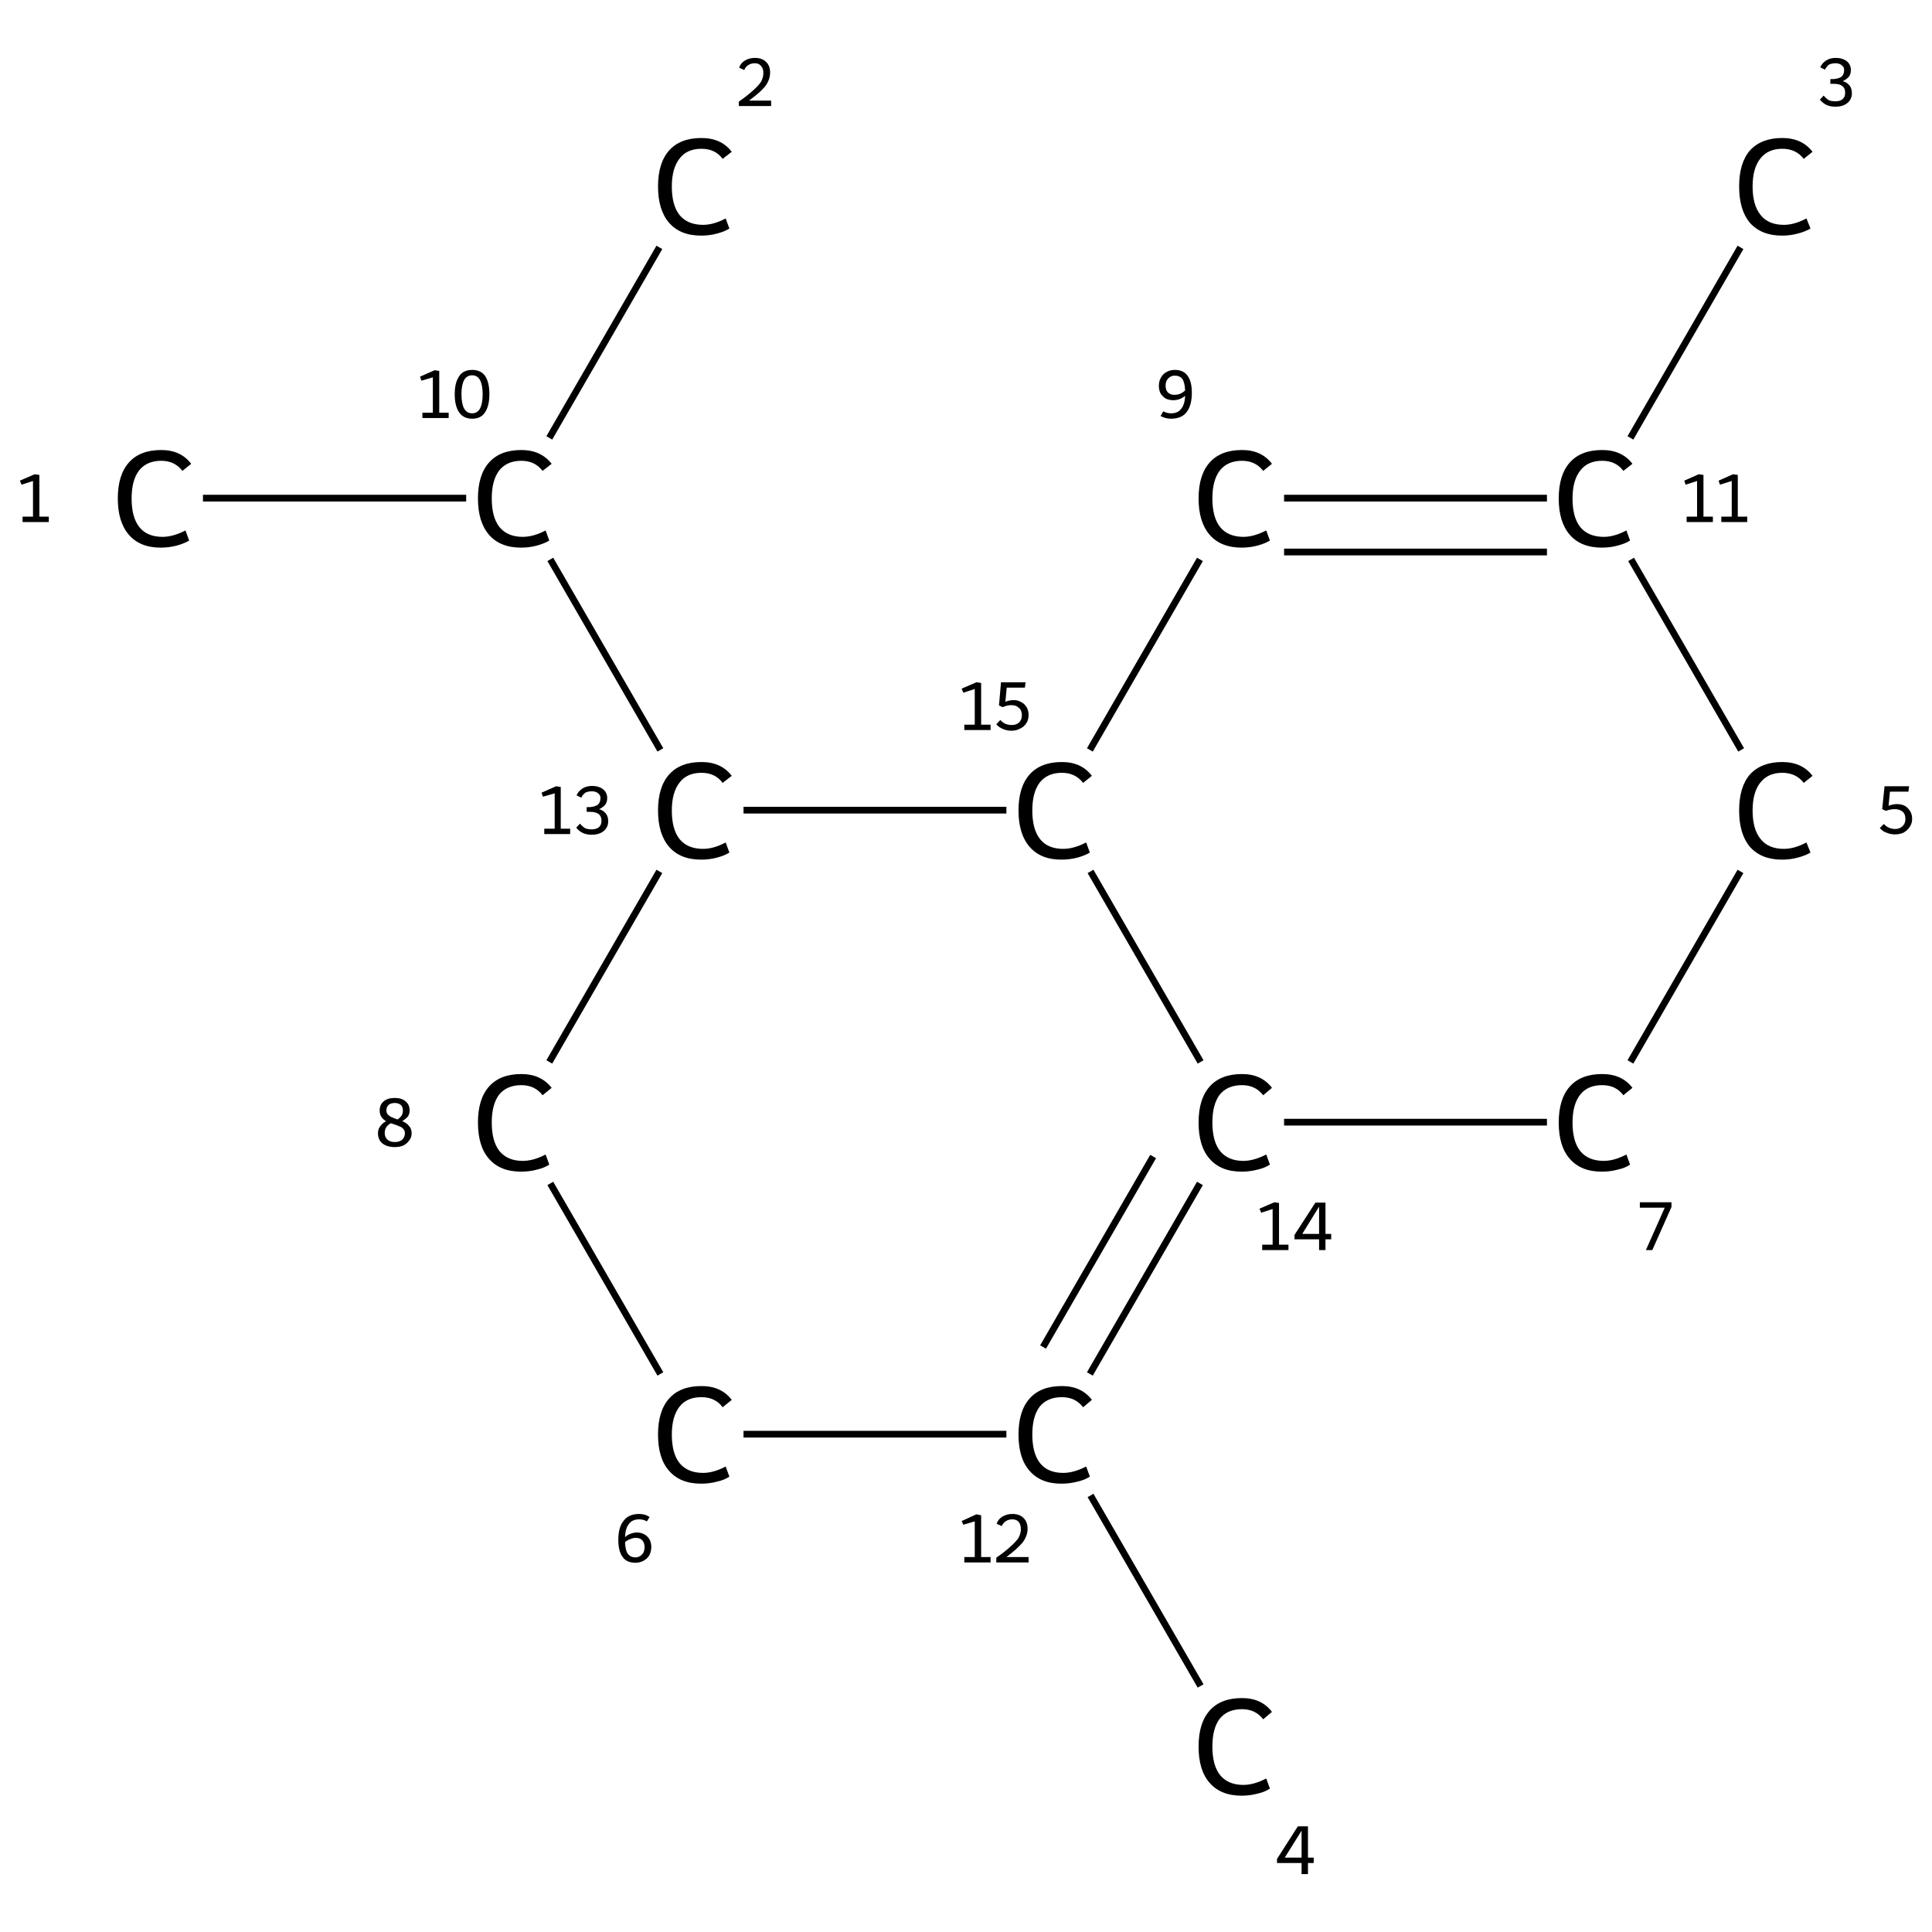 <?xml version='1.0' encoding='iso-8859-1'?>
<svg version='1.1' baseProfile='full'
              xmlns='http://www.w3.org/2000/svg'
                      xmlns:rdkit='http://www.rdkit.org/xml'
                      xmlns:xlink='http://www.w3.org/1999/xlink'
                  xml:space='preserve'
width='574px' height='574px' viewBox='0 0 574 574'>
<!-- END OF HEADER -->
<rect style='opacity:1.0;fill:#FFFFFF;stroke:none' width='574.0' height='574.0' x='0.0' y='0.0'> </rect>
<path class='bond-0 atom-0 atom-1' d='M 60.3,148.0 L 138.5,148.0' style='fill:none;fill-rule:evenodd;stroke:#000000;stroke-width:2.0px;stroke-linecap:butt;stroke-linejoin:miter;stroke-opacity:1' />
<path class='bond-1 atom-1 atom-2' d='M 163.2,130.1 L 195.9,73.5' style='fill:none;fill-rule:evenodd;stroke:#000000;stroke-width:2.0px;stroke-linecap:butt;stroke-linejoin:miter;stroke-opacity:1' />
<path class='bond-2 atom-1 atom-3' d='M 163.5,166.2 L 196.2,222.8' style='fill:none;fill-rule:evenodd;stroke:#000000;stroke-width:2.0px;stroke-linecap:butt;stroke-linejoin:miter;stroke-opacity:1' />
<path class='bond-3 atom-3 atom-4' d='M 195.9,258.9 L 163.2,315.5' style='fill:none;fill-rule:evenodd;stroke:#000000;stroke-width:2.0px;stroke-linecap:butt;stroke-linejoin:miter;stroke-opacity:1' />
<path class='bond-4 atom-4 atom-5' d='M 163.5,351.6 L 196.2,408.2' style='fill:none;fill-rule:evenodd;stroke:#000000;stroke-width:2.0px;stroke-linecap:butt;stroke-linejoin:miter;stroke-opacity:1' />
<path class='bond-5 atom-5 atom-6' d='M 220.9,426.1 L 299.0,426.1' style='fill:none;fill-rule:evenodd;stroke:#000000;stroke-width:2.0px;stroke-linecap:butt;stroke-linejoin:miter;stroke-opacity:1' />
<path class='bond-6 atom-6 atom-7' d='M 324.0,444.3 L 356.7,500.9' style='fill:none;fill-rule:evenodd;stroke:#000000;stroke-width:2.0px;stroke-linecap:butt;stroke-linejoin:miter;stroke-opacity:1' />
<path class='bond-7 atom-6 atom-8' d='M 323.8,408.2 L 356.5,351.6' style='fill:none;fill-rule:evenodd;stroke:#000000;stroke-width:2.0px;stroke-linecap:butt;stroke-linejoin:miter;stroke-opacity:1' />
<path class='bond-7 atom-6 atom-8' d='M 309.9,400.2 L 342.6,343.6' style='fill:none;fill-rule:evenodd;stroke:#000000;stroke-width:2.0px;stroke-linecap:butt;stroke-linejoin:miter;stroke-opacity:1' />
<path class='bond-8 atom-8 atom-9' d='M 381.5,333.4 L 459.6,333.4' style='fill:none;fill-rule:evenodd;stroke:#000000;stroke-width:2.0px;stroke-linecap:butt;stroke-linejoin:miter;stroke-opacity:1' />
<path class='bond-9 atom-9 atom-10' d='M 484.4,315.5 L 517.1,258.9' style='fill:none;fill-rule:evenodd;stroke:#000000;stroke-width:2.0px;stroke-linecap:butt;stroke-linejoin:miter;stroke-opacity:1' />
<path class='bond-10 atom-10 atom-11' d='M 517.3,222.8 L 484.6,166.2' style='fill:none;fill-rule:evenodd;stroke:#000000;stroke-width:2.0px;stroke-linecap:butt;stroke-linejoin:miter;stroke-opacity:1' />
<path class='bond-11 atom-11 atom-12' d='M 484.4,130.1 L 517.1,73.5' style='fill:none;fill-rule:evenodd;stroke:#000000;stroke-width:2.0px;stroke-linecap:butt;stroke-linejoin:miter;stroke-opacity:1' />
<path class='bond-12 atom-11 atom-13' d='M 459.6,148.0 L 381.5,148.0' style='fill:none;fill-rule:evenodd;stroke:#000000;stroke-width:2.0px;stroke-linecap:butt;stroke-linejoin:miter;stroke-opacity:1' />
<path class='bond-12 atom-11 atom-13' d='M 459.6,164.0 L 381.5,164.0' style='fill:none;fill-rule:evenodd;stroke:#000000;stroke-width:2.0px;stroke-linecap:butt;stroke-linejoin:miter;stroke-opacity:1' />
<path class='bond-13 atom-13 atom-14' d='M 356.5,166.2 L 323.8,222.8' style='fill:none;fill-rule:evenodd;stroke:#000000;stroke-width:2.0px;stroke-linecap:butt;stroke-linejoin:miter;stroke-opacity:1' />
<path class='bond-14 atom-14 atom-3' d='M 299.0,240.7 L 220.9,240.7' style='fill:none;fill-rule:evenodd;stroke:#000000;stroke-width:2.0px;stroke-linecap:butt;stroke-linejoin:miter;stroke-opacity:1' />
<path class='bond-15 atom-14 atom-8' d='M 324.0,258.9 L 356.7,315.5' style='fill:none;fill-rule:evenodd;stroke:#000000;stroke-width:2.0px;stroke-linecap:butt;stroke-linejoin:miter;stroke-opacity:1' />
<path class='atom-0' d='M 35.0 148.1
Q 35.0 141.1, 38.3 137.4
Q 41.6 133.7, 47.9 133.7
Q 53.7 133.7, 56.8 137.8
L 54.2 139.9
Q 51.9 136.9, 47.9 136.9
Q 43.6 136.9, 41.3 139.8
Q 39.1 142.7, 39.1 148.1
Q 39.1 153.7, 41.4 156.6
Q 43.7 159.5, 48.3 159.5
Q 51.4 159.5, 55.1 157.6
L 56.2 160.6
Q 54.7 161.5, 52.5 162.1
Q 50.2 162.7, 47.7 162.7
Q 41.6 162.7, 38.3 158.9
Q 35.0 155.1, 35.0 148.1
' fill='#000000'/>
<path class='atom-1' d='M 142.0 148.1
Q 142.0 141.1, 145.3 137.4
Q 148.6 133.7, 154.9 133.7
Q 160.7 133.7, 163.9 137.8
L 161.2 139.9
Q 158.9 136.9, 154.9 136.9
Q 150.6 136.9, 148.3 139.8
Q 146.1 142.7, 146.1 148.1
Q 146.1 153.7, 148.4 156.6
Q 150.8 159.5, 155.3 159.5
Q 158.5 159.5, 162.1 157.6
L 163.2 160.6
Q 161.7 161.5, 159.5 162.1
Q 157.3 162.7, 154.8 162.7
Q 148.6 162.7, 145.3 158.9
Q 142.0 155.1, 142.0 148.1
' fill='#000000'/>
<path class='atom-2' d='M 195.5 55.4
Q 195.5 48.4, 198.8 44.7
Q 202.1 41.0, 208.4 41.0
Q 214.3 41.0, 217.4 45.1
L 214.7 47.2
Q 212.5 44.2, 208.4 44.2
Q 204.1 44.2, 201.9 47.1
Q 199.6 50.0, 199.6 55.4
Q 199.6 61.0, 201.9 63.9
Q 204.3 66.8, 208.9 66.8
Q 212.0 66.8, 215.6 64.9
L 216.7 67.9
Q 215.3 68.8, 213.0 69.4
Q 210.8 70.0, 208.3 70.0
Q 202.1 70.0, 198.8 66.2
Q 195.5 62.4, 195.5 55.4
' fill='#000000'/>
<path class='atom-3' d='M 195.5 240.8
Q 195.5 233.8, 198.8 230.1
Q 202.1 226.4, 208.4 226.4
Q 214.3 226.4, 217.4 230.5
L 214.7 232.6
Q 212.5 229.6, 208.4 229.6
Q 204.1 229.6, 201.9 232.5
Q 199.6 235.4, 199.6 240.8
Q 199.6 246.4, 201.9 249.3
Q 204.3 252.2, 208.9 252.2
Q 212.0 252.2, 215.6 250.3
L 216.7 253.3
Q 215.3 254.2, 213.0 254.8
Q 210.8 255.4, 208.3 255.4
Q 202.1 255.4, 198.8 251.6
Q 195.5 247.8, 195.5 240.8
' fill='#000000'/>
<path class='atom-4' d='M 142.0 333.5
Q 142.0 326.5, 145.3 322.8
Q 148.6 319.1, 154.9 319.1
Q 160.7 319.1, 163.9 323.2
L 161.2 325.4
Q 158.9 322.4, 154.9 322.4
Q 150.6 322.4, 148.3 325.2
Q 146.1 328.1, 146.1 333.5
Q 146.1 339.1, 148.4 342.0
Q 150.8 344.9, 155.3 344.9
Q 158.5 344.9, 162.1 343.0
L 163.2 346.0
Q 161.7 347.0, 159.5 347.5
Q 157.3 348.1, 154.8 348.1
Q 148.6 348.1, 145.3 344.3
Q 142.0 340.6, 142.0 333.5
' fill='#000000'/>
<path class='atom-5' d='M 195.5 426.2
Q 195.5 419.2, 198.8 415.5
Q 202.1 411.8, 208.4 411.8
Q 214.3 411.8, 217.4 415.9
L 214.7 418.1
Q 212.5 415.1, 208.4 415.1
Q 204.1 415.1, 201.9 417.9
Q 199.6 420.8, 199.6 426.2
Q 199.6 431.8, 201.9 434.7
Q 204.3 437.6, 208.9 437.6
Q 212.0 437.6, 215.6 435.7
L 216.7 438.7
Q 215.3 439.7, 213.0 440.2
Q 210.8 440.8, 208.3 440.8
Q 202.1 440.8, 198.8 437.0
Q 195.5 433.3, 195.5 426.2
' fill='#000000'/>
<path class='atom-6' d='M 302.6 426.2
Q 302.6 419.2, 305.9 415.5
Q 309.2 411.8, 315.5 411.8
Q 321.3 411.8, 324.4 415.9
L 321.8 418.1
Q 319.5 415.1, 315.5 415.1
Q 311.2 415.1, 308.9 417.9
Q 306.7 420.8, 306.7 426.2
Q 306.7 431.8, 309.0 434.7
Q 311.3 437.6, 315.9 437.6
Q 319.0 437.6, 322.7 435.7
L 323.8 438.7
Q 322.3 439.7, 320.1 440.2
Q 317.8 440.8, 315.3 440.8
Q 309.2 440.8, 305.9 437.0
Q 302.6 433.3, 302.6 426.2
' fill='#000000'/>
<path class='atom-7' d='M 356.1 518.9
Q 356.1 511.9, 359.4 508.2
Q 362.7 504.5, 369.0 504.5
Q 374.8 504.5, 377.9 508.6
L 375.3 510.8
Q 373.0 507.8, 369.0 507.8
Q 364.7 507.8, 362.4 510.6
Q 360.2 513.5, 360.2 518.9
Q 360.2 524.5, 362.5 527.4
Q 364.9 530.3, 369.4 530.3
Q 372.5 530.3, 376.2 528.4
L 377.3 531.4
Q 375.8 532.4, 373.6 532.9
Q 371.3 533.5, 368.9 533.5
Q 362.7 533.5, 359.4 529.7
Q 356.1 526.0, 356.1 518.9
' fill='#000000'/>
<path class='atom-8' d='M 356.1 333.5
Q 356.1 326.5, 359.4 322.8
Q 362.7 319.1, 369.0 319.1
Q 374.8 319.1, 377.9 323.2
L 375.3 325.4
Q 373.0 322.4, 369.0 322.4
Q 364.7 322.4, 362.4 325.2
Q 360.2 328.1, 360.2 333.5
Q 360.2 339.1, 362.5 342.0
Q 364.9 344.9, 369.4 344.9
Q 372.5 344.9, 376.2 343.0
L 377.3 346.0
Q 375.8 347.0, 373.6 347.5
Q 371.3 348.1, 368.9 348.1
Q 362.7 348.1, 359.4 344.3
Q 356.1 340.6, 356.1 333.5
' fill='#000000'/>
<path class='atom-9' d='M 463.1 333.5
Q 463.1 326.5, 466.4 322.8
Q 469.7 319.1, 476.0 319.1
Q 481.9 319.1, 485.0 323.2
L 482.3 325.4
Q 480.1 322.4, 476.0 322.4
Q 471.7 322.4, 469.5 325.2
Q 467.2 328.1, 467.2 333.5
Q 467.2 339.1, 469.5 342.0
Q 471.9 344.9, 476.5 344.9
Q 479.6 344.9, 483.2 343.0
L 484.3 346.0
Q 482.9 347.0, 480.6 347.5
Q 478.4 348.1, 475.9 348.1
Q 469.7 348.1, 466.4 344.3
Q 463.1 340.6, 463.1 333.5
' fill='#000000'/>
<path class='atom-10' d='M 516.7 240.8
Q 516.7 233.8, 519.9 230.1
Q 523.3 226.4, 529.5 226.4
Q 535.4 226.4, 538.5 230.5
L 535.9 232.6
Q 533.6 229.6, 529.5 229.6
Q 525.3 229.6, 523.0 232.5
Q 520.7 235.4, 520.7 240.8
Q 520.7 246.4, 523.1 249.3
Q 525.4 252.2, 530.0 252.2
Q 533.1 252.2, 536.7 250.3
L 537.9 253.3
Q 536.4 254.2, 534.1 254.8
Q 531.9 255.4, 529.4 255.4
Q 523.3 255.4, 519.9 251.6
Q 516.7 247.8, 516.7 240.8
' fill='#000000'/>
<path class='atom-11' d='M 463.1 148.1
Q 463.1 141.1, 466.4 137.4
Q 469.7 133.7, 476.0 133.7
Q 481.9 133.7, 485.0 137.8
L 482.3 139.9
Q 480.1 136.9, 476.0 136.9
Q 471.7 136.9, 469.5 139.8
Q 467.2 142.7, 467.2 148.1
Q 467.2 153.7, 469.5 156.6
Q 471.9 159.5, 476.5 159.5
Q 479.6 159.5, 483.2 157.6
L 484.3 160.6
Q 482.9 161.5, 480.6 162.1
Q 478.4 162.7, 475.9 162.7
Q 469.7 162.7, 466.4 158.9
Q 463.1 155.1, 463.1 148.1
' fill='#000000'/>
<path class='atom-12' d='M 516.7 55.4
Q 516.7 48.4, 519.9 44.7
Q 523.3 41.0, 529.5 41.0
Q 535.4 41.0, 538.5 45.1
L 535.9 47.2
Q 533.6 44.2, 529.5 44.2
Q 525.3 44.2, 523.0 47.1
Q 520.7 50.0, 520.7 55.4
Q 520.7 61.0, 523.1 63.9
Q 525.4 66.8, 530.0 66.8
Q 533.1 66.8, 536.7 64.9
L 537.9 67.9
Q 536.4 68.8, 534.1 69.4
Q 531.9 70.0, 529.4 70.0
Q 523.3 70.0, 519.9 66.2
Q 516.7 62.4, 516.7 55.4
' fill='#000000'/>
<path class='atom-13' d='M 356.1 148.1
Q 356.1 141.1, 359.4 137.4
Q 362.7 133.7, 369.0 133.7
Q 374.8 133.7, 377.9 137.8
L 375.3 139.9
Q 373.0 136.9, 369.0 136.9
Q 364.7 136.9, 362.4 139.8
Q 360.2 142.7, 360.2 148.1
Q 360.2 153.7, 362.5 156.6
Q 364.9 159.5, 369.4 159.5
Q 372.5 159.5, 376.2 157.6
L 377.3 160.6
Q 375.8 161.5, 373.6 162.1
Q 371.3 162.7, 368.9 162.7
Q 362.7 162.7, 359.4 158.9
Q 356.1 155.1, 356.1 148.1
' fill='#000000'/>
<path class='atom-14' d='M 302.6 240.8
Q 302.6 233.8, 305.9 230.1
Q 309.2 226.4, 315.5 226.4
Q 321.3 226.4, 324.4 230.5
L 321.8 232.6
Q 319.5 229.6, 315.5 229.6
Q 311.2 229.6, 308.9 232.5
Q 306.7 235.4, 306.7 240.8
Q 306.7 246.4, 309.0 249.3
Q 311.3 252.2, 315.9 252.2
Q 319.0 252.2, 322.7 250.3
L 323.8 253.3
Q 322.3 254.2, 320.1 254.8
Q 317.8 255.4, 315.3 255.4
Q 309.2 255.4, 305.9 251.6
Q 302.6 247.8, 302.6 240.8
' fill='#000000'/>
<path class='note' d='M 6.7 153.5
L 9.8 153.5
L 9.8 142.9
L 6.4 144.0
L 5.9 142.8
L 10.3 140.9
L 11.7 141.1
L 11.7 153.5
L 14.5 153.5
L 14.5 155.1
L 6.7 155.1
L 6.7 153.5
' fill='#000000'/>
<path class='note' d='M 125.5 122.6
L 128.6 122.6
L 128.6 112.1
L 125.2 113.1
L 124.8 111.9
L 129.1 110.0
L 130.5 110.2
L 130.5 122.6
L 133.3 122.6
L 133.3 124.2
L 125.5 124.2
L 125.5 122.6
' fill='#000000'/>
<path class='note' d='M 140.3 124.4
Q 137.7 124.4, 136.4 122.5
Q 135.1 120.6, 135.1 117.1
Q 135.1 113.7, 136.4 111.8
Q 137.6 109.9, 140.3 109.9
Q 142.9 109.9, 144.2 111.8
Q 145.4 113.7, 145.4 117.1
Q 145.4 120.6, 144.1 122.5
Q 142.9 124.4, 140.3 124.4
M 140.3 122.8
Q 141.8 122.8, 142.6 121.4
Q 143.4 119.9, 143.4 117.1
Q 143.4 114.4, 142.6 112.9
Q 141.8 111.5, 140.3 111.5
Q 138.7 111.5, 137.9 112.9
Q 137.1 114.4, 137.1 117.1
Q 137.1 119.9, 137.9 121.4
Q 138.7 122.8, 140.3 122.8
' fill='#000000'/>
<path class='note' d='M 219.6 20.1
Q 220.1 18.7, 221.3 18.0
Q 222.6 17.2, 224.3 17.2
Q 226.4 17.2, 227.6 18.4
Q 228.8 19.5, 228.8 21.6
Q 228.8 23.7, 227.3 25.7
Q 225.7 27.6, 222.5 29.9
L 229.1 29.9
L 229.1 31.5
L 219.5 31.5
L 219.5 30.2
Q 222.2 28.3, 223.7 26.9
Q 225.3 25.5, 226.1 24.3
Q 226.8 23.0, 226.8 21.7
Q 226.8 20.3, 226.1 19.6
Q 225.5 18.8, 224.3 18.8
Q 223.1 18.8, 222.4 19.3
Q 221.6 19.7, 221.1 20.8
L 219.6 20.1
' fill='#000000'/>
<path class='note' d='M 161.7 246.2
L 164.8 246.2
L 164.8 235.7
L 161.3 236.7
L 160.9 235.5
L 165.2 233.6
L 166.6 233.8
L 166.6 246.2
L 169.4 246.2
L 169.4 247.8
L 161.7 247.8
L 161.7 246.2
' fill='#000000'/>
<path class='note' d='M 178.0 240.4
Q 179.3 240.8, 180.0 241.7
Q 180.7 242.6, 180.7 244.0
Q 180.7 245.2, 180.1 246.1
Q 179.5 247.0, 178.4 247.5
Q 177.3 248.0, 175.8 248.0
Q 174.3 248.0, 173.2 247.5
Q 172.1 247.0, 171.2 245.9
L 172.3 244.7
Q 173.2 245.7, 173.9 246.1
Q 174.7 246.4, 175.8 246.4
Q 177.1 246.4, 177.9 245.8
Q 178.7 245.1, 178.7 243.9
Q 178.7 242.5, 177.9 241.9
Q 177.1 241.2, 175.3 241.2
L 174.3 241.2
L 174.3 239.8
L 175.2 239.8
Q 176.7 239.7, 177.6 239.1
Q 178.4 238.4, 178.4 237.1
Q 178.4 236.2, 177.7 235.7
Q 177.0 235.1, 175.9 235.1
Q 174.7 235.1, 173.9 235.5
Q 173.2 236.0, 172.7 237.0
L 171.3 236.3
Q 171.8 235.1, 173.0 234.3
Q 174.2 233.5, 175.9 233.5
Q 177.9 233.5, 179.2 234.5
Q 180.4 235.5, 180.4 237.1
Q 180.4 238.3, 179.8 239.1
Q 179.1 239.9, 178.0 240.4
' fill='#000000'/>
<path class='note' d='M 119.5 333.1
Q 120.8 333.6, 121.5 334.5
Q 122.3 335.3, 122.3 336.7
Q 122.3 337.9, 121.6 338.8
Q 121.0 339.7, 119.9 340.3
Q 118.8 340.8, 117.3 340.8
Q 115.0 340.8, 113.6 339.7
Q 112.3 338.6, 112.3 336.7
Q 112.3 335.5, 112.9 334.7
Q 113.5 333.8, 114.7 333.1
Q 113.8 332.6, 113.3 331.8
Q 112.8 331.1, 112.8 329.9
Q 112.8 328.2, 114.0 327.2
Q 115.2 326.2, 117.3 326.2
Q 119.3 326.2, 120.5 327.2
Q 121.7 328.2, 121.7 329.9
Q 121.7 330.9, 121.2 331.7
Q 120.6 332.4, 119.5 333.1
M 117.3 327.7
Q 116.1 327.7, 115.4 328.3
Q 114.8 328.9, 114.8 329.9
Q 114.8 330.6, 115.2 331.1
Q 115.7 331.6, 116.3 331.9
Q 116.9 332.1, 118.1 332.6
Q 119.0 332.0, 119.4 331.3
Q 119.7 330.7, 119.7 329.9
Q 119.7 328.9, 119.1 328.3
Q 118.4 327.7, 117.3 327.7
M 117.3 339.3
Q 118.7 339.3, 119.5 338.6
Q 120.3 337.8, 120.3 336.7
Q 120.3 335.9, 119.8 335.4
Q 119.4 334.9, 118.8 334.7
Q 118.2 334.4, 117.0 334.0
L 116.1 333.7
Q 115.1 334.3, 114.7 335.0
Q 114.3 335.7, 114.3 336.7
Q 114.3 337.8, 115.1 338.6
Q 115.9 339.3, 117.3 339.3
' fill='#000000'/>
<path class='note' d='M 189.2 455.3
Q 190.5 455.3, 191.5 455.9
Q 192.4 456.4, 193.0 457.4
Q 193.5 458.4, 193.5 459.6
Q 193.5 461.0, 192.9 462.1
Q 192.3 463.1, 191.2 463.7
Q 190.1 464.3, 188.8 464.3
Q 186.2 464.3, 185.0 462.6
Q 183.7 460.9, 183.7 457.5
Q 183.7 453.7, 185.3 451.8
Q 186.8 449.8, 189.9 449.8
Q 190.7 449.8, 191.5 450.0
Q 192.2 450.2, 193.0 450.7
L 192.2 452.0
Q 191.1 451.4, 189.9 451.4
Q 187.9 451.4, 186.9 452.7
Q 185.8 454.0, 185.7 456.7
Q 186.4 456.0, 187.3 455.7
Q 188.3 455.3, 189.2 455.3
M 188.8 462.7
Q 189.5 462.7, 190.2 462.3
Q 190.8 461.9, 191.2 461.2
Q 191.5 460.5, 191.5 459.6
Q 191.5 458.4, 190.8 457.6
Q 190.1 456.9, 188.9 456.9
Q 188.0 456.9, 187.2 457.3
Q 186.3 457.6, 185.7 458.2
Q 185.8 460.6, 186.5 461.6
Q 187.3 462.7, 188.8 462.7
' fill='#000000'/>
<path class='note' d='M 286.5 462.6
L 289.6 462.6
L 289.6 452.0
L 286.2 453.0
L 285.7 451.9
L 290.1 449.9
L 291.5 450.2
L 291.5 462.6
L 294.3 462.6
L 294.3 464.2
L 286.5 464.2
L 286.5 462.6
' fill='#000000'/>
<path class='note' d='M 296.1 452.7
Q 296.6 451.3, 297.8 450.6
Q 299.1 449.8, 300.8 449.8
Q 302.9 449.8, 304.1 451.0
Q 305.3 452.2, 305.3 454.2
Q 305.3 456.3, 303.8 458.3
Q 302.2 460.2, 299.0 462.6
L 305.6 462.6
L 305.6 464.2
L 296.0 464.2
L 296.0 462.8
Q 298.7 460.9, 300.2 459.5
Q 301.8 458.1, 302.6 456.9
Q 303.3 455.6, 303.3 454.3
Q 303.3 453.0, 302.7 452.2
Q 302.0 451.4, 300.8 451.4
Q 299.7 451.4, 298.9 451.9
Q 298.1 452.4, 297.6 453.4
L 296.1 452.7
' fill='#000000'/>
<path class='note' d='M 388.6 551.9
L 390.3 551.9
L 390.3 553.5
L 388.6 553.5
L 388.6 556.8
L 386.7 556.8
L 386.7 553.5
L 379.4 553.5
L 379.4 552.3
L 385.6 542.6
L 388.6 542.6
L 388.6 551.9
M 381.7 551.9
L 386.7 551.9
L 386.7 543.9
L 381.7 551.9
' fill='#000000'/>
<path class='note' d='M 375.0 369.8
L 378.1 369.8
L 378.1 359.2
L 374.7 360.3
L 374.2 359.1
L 378.6 357.2
L 380.0 357.4
L 380.0 369.8
L 382.8 369.8
L 382.8 371.4
L 375.0 371.4
L 375.0 369.8
' fill='#000000'/>
<path class='note' d='M 393.8 366.6
L 395.5 366.6
L 395.5 368.2
L 393.8 368.2
L 393.8 371.4
L 391.9 371.4
L 391.9 368.2
L 384.6 368.2
L 384.6 366.9
L 390.8 357.3
L 393.8 357.3
L 393.8 366.6
M 386.9 366.6
L 391.9 366.6
L 391.9 358.5
L 386.9 366.6
' fill='#000000'/>
<path class='note' d='M 494.6 358.8
L 487.2 358.8
L 487.2 357.2
L 496.6 357.2
L 496.6 358.6
L 490.9 371.4
L 489.0 371.4
L 494.6 358.8
' fill='#000000'/>
<path class='note' d='M 563.6 238.9
Q 564.9 238.9, 565.9 239.4
Q 566.9 240.0, 567.5 241.0
Q 568.1 241.9, 568.1 243.3
Q 568.1 244.7, 567.3 245.8
Q 566.6 246.8, 565.5 247.4
Q 564.3 247.9, 563.0 247.9
Q 561.7 247.9, 560.5 247.4
Q 559.3 247.0, 558.5 246.0
L 559.7 244.8
Q 560.3 245.5, 561.2 245.9
Q 562.1 246.3, 563.1 246.3
Q 564.3 246.3, 565.2 245.5
Q 566.1 244.7, 566.1 243.3
Q 566.1 241.8, 565.2 241.1
Q 564.3 240.4, 562.9 240.4
Q 561.7 240.4, 560.3 240.9
L 559.2 240.4
L 559.9 233.6
L 567.2 233.6
L 567.0 235.2
L 561.5 235.2
L 561.1 239.4
Q 562.4 238.9, 563.6 238.9
' fill='#000000'/>
<path class='note' d='M 501.1 153.5
L 504.2 153.5
L 504.2 142.9
L 500.8 144.0
L 500.4 142.8
L 504.7 140.9
L 506.1 141.1
L 506.1 153.5
L 508.9 153.5
L 508.9 155.1
L 501.1 155.1
L 501.1 153.5
' fill='#000000'/>
<path class='note' d='M 511.4 153.5
L 514.5 153.5
L 514.5 142.9
L 511.0 144.0
L 510.6 142.8
L 514.9 140.9
L 516.3 141.1
L 516.3 153.5
L 519.1 153.5
L 519.1 155.1
L 511.4 155.1
L 511.4 153.5
' fill='#000000'/>
<path class='note' d='M 547.5 24.1
Q 548.8 24.5, 549.5 25.4
Q 550.2 26.3, 550.2 27.7
Q 550.2 28.9, 549.6 29.8
Q 549.0 30.7, 547.9 31.2
Q 546.8 31.7, 545.3 31.7
Q 543.8 31.7, 542.7 31.2
Q 541.6 30.7, 540.7 29.6
L 541.8 28.4
Q 542.7 29.4, 543.4 29.8
Q 544.2 30.1, 545.3 30.1
Q 546.6 30.1, 547.4 29.5
Q 548.2 28.8, 548.2 27.6
Q 548.2 26.2, 547.4 25.6
Q 546.6 24.9, 544.8 24.9
L 543.8 24.9
L 543.8 23.5
L 544.7 23.5
Q 546.2 23.4, 547.1 22.8
Q 547.9 22.1, 547.9 20.8
Q 547.9 19.9, 547.2 19.4
Q 546.5 18.8, 545.4 18.8
Q 544.2 18.8, 543.4 19.2
Q 542.7 19.7, 542.2 20.7
L 540.8 20.0
Q 541.3 18.8, 542.5 18.0
Q 543.7 17.2, 545.4 17.2
Q 547.4 17.2, 548.7 18.2
Q 549.9 19.2, 549.9 20.8
Q 549.9 22.0, 549.3 22.8
Q 548.6 23.6, 547.5 24.1
' fill='#000000'/>
<path class='note' d='M 349.0 109.9
Q 351.6 109.9, 352.8 111.6
Q 354.1 113.3, 354.1 116.7
Q 354.1 120.5, 352.5 122.5
Q 351.0 124.4, 347.9 124.4
Q 347.1 124.4, 346.3 124.2
Q 345.6 124.0, 344.8 123.6
L 345.6 122.2
Q 346.7 122.8, 347.9 122.8
Q 349.9 122.8, 350.9 121.5
Q 352.0 120.2, 352.1 117.6
Q 351.4 118.2, 350.4 118.6
Q 349.5 118.9, 348.6 118.9
Q 347.3 118.9, 346.3 118.4
Q 345.4 117.8, 344.8 116.9
Q 344.3 115.9, 344.3 114.6
Q 344.3 113.3, 344.9 112.2
Q 345.5 111.1, 346.6 110.5
Q 347.7 109.9, 349.0 109.9
M 346.3 114.6
Q 346.3 115.9, 347.0 116.6
Q 347.7 117.3, 348.9 117.3
Q 349.8 117.3, 350.6 117.0
Q 351.5 116.6, 352.1 116.0
Q 352.0 113.7, 351.3 112.6
Q 350.5 111.6, 349.0 111.6
Q 348.3 111.6, 347.6 112.0
Q 347.0 112.4, 346.6 113.1
Q 346.3 113.8, 346.3 114.6
' fill='#000000'/>
<path class='note' d='M 286.5 215.3
L 289.6 215.3
L 289.6 204.7
L 286.2 205.8
L 285.7 204.6
L 290.1 202.7
L 291.5 202.9
L 291.5 215.3
L 294.3 215.3
L 294.3 216.9
L 286.5 216.9
L 286.5 215.3
' fill='#000000'/>
<path class='note' d='M 301.2 208.0
Q 302.4 208.0, 303.4 208.6
Q 304.4 209.1, 305.0 210.1
Q 305.6 211.1, 305.6 212.4
Q 305.6 213.9, 304.9 214.9
Q 304.2 216.0, 303.0 216.5
Q 301.9 217.1, 300.5 217.1
Q 299.2 217.1, 298.0 216.6
Q 296.8 216.1, 296.0 215.2
L 297.2 213.9
Q 297.9 214.7, 298.8 215.1
Q 299.7 215.4, 300.6 215.4
Q 301.9 215.4, 302.7 214.7
Q 303.6 213.9, 303.6 212.5
Q 303.6 211.0, 302.7 210.3
Q 301.9 209.5, 300.5 209.5
Q 299.2 209.5, 297.9 210.1
L 296.8 209.6
L 297.4 202.7
L 304.7 202.7
L 304.5 204.3
L 299.1 204.3
L 298.7 208.5
Q 299.9 208.0, 301.2 208.0
' fill='#000000'/>
</svg>
